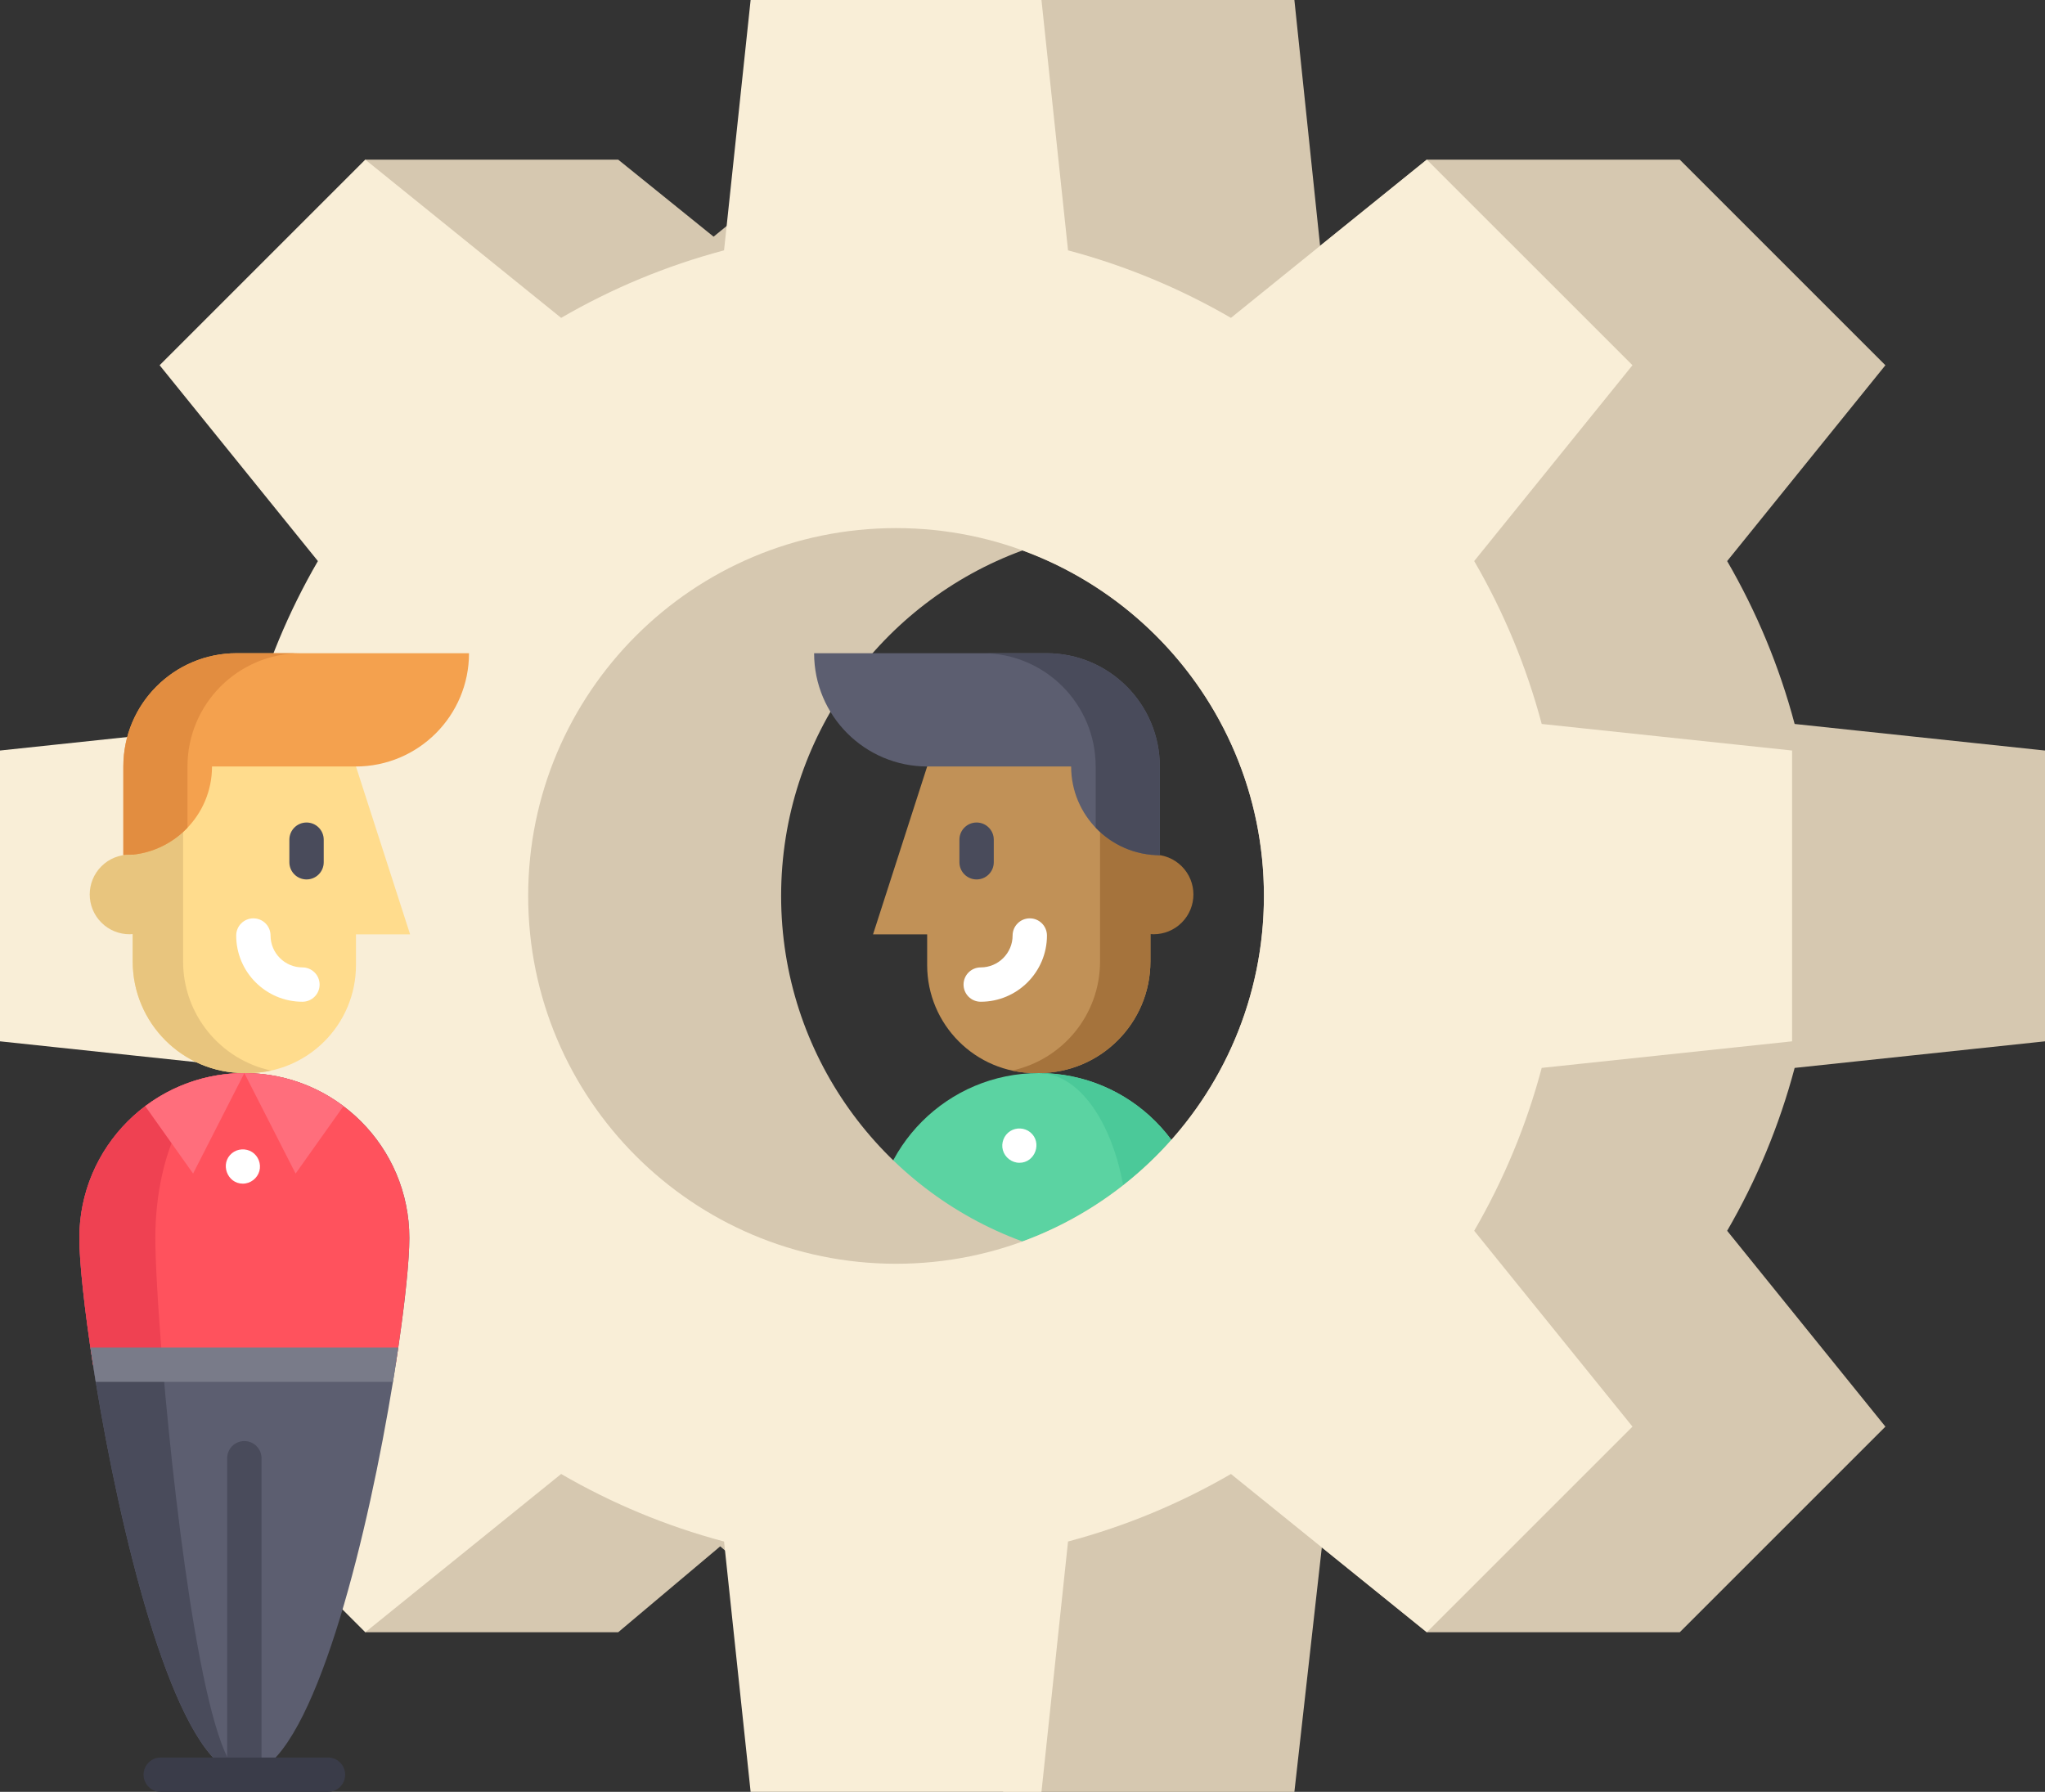 <?xml version="1.0" encoding="utf-8"?>
<!-- Generator: Adobe Illustrator 16.0.0, SVG Export Plug-In . SVG Version: 6.00 Build 0)  -->
<!DOCTYPE svg PUBLIC "-//W3C//DTD SVG 1.1//EN" "http://www.w3.org/Graphics/SVG/1.1/DTD/svg11.dtd">
<svg version="1.1" id="Capa_1" xmlns="http://www.w3.org/2000/svg" xmlns:xlink="http://www.w3.org/1999/xlink" x="0px" y="0px"
	 width="150px" height="131.449px" viewBox="25 9.275 150 131.449" enable-background="new 25 9.275 150 131.449"
	 xml:space="preserve">
<rect x="25" y="9.275" width="150" height="131.449" fill="#333333" stroke="none"/>
<path fill="#C19157" d="M93.007,65.506l-3.97,12.314h3.97v2.25c0,4.376,3.548,7.924,7.924,7.924h0.264
	c4.522,0,8.188-3.666,8.188-8.188V65.506l-9.572-4.572L93.007,65.506z"/>
<g>
	<path fill="#A5733C" d="M99.229,87.811c0.548,0.121,1.118,0.185,1.702,0.185h0.264c4.522,0,8.188-3.666,8.188-8.188V65.506
		l-3.695-1.766v16.065C105.688,83.736,102.92,87.018,99.229,87.811z"/>
	<path fill="#A5733C" d="M107.554,72.828c1.14-1.14,2.987-1.14,4.128,0c1.139,1.14,1.139,2.988,0,4.127
		c-1.141,1.141-2.988,1.141-4.128,0"/>
</g>
<path fill="#FFFFFF" d="M96.936,82.762c2.679,0,4.858-2.179,4.858-4.857c0-0.696-0.563-1.261-1.26-1.261
	c-0.696,0-1.26,0.564-1.26,1.261c0,1.289-1.049,2.338-2.338,2.338c-0.696,0-1.26,0.564-1.26,1.26S96.239,82.762,96.936,82.762z"/>
<path fill="#494B5B" d="M96.633,73.79c0.696,0,1.26-0.564,1.26-1.26v-1.656c0-0.696-0.564-1.26-1.26-1.26s-1.26,0.564-1.26,1.26
	v1.656C95.373,73.226,95.938,73.79,96.633,73.79z"/>
<path fill="#5BD3A2" d="M89.093,100.096c0,1.715,0.356,5.145,1.001,9.293h22.202c0.646-4.148,1.001-7.578,1.001-9.293
	c0-6.684-5.418-12.101-12.102-12.101C94.511,87.995,89.093,93.412,89.093,100.096z"/>
<path fill="#4BC999" d="M107.725,100.096c0,1.715-0.191,5.145-0.539,9.293h5.111c0.645-4.148,1-7.578,1-9.293
	c0-6.684-5.418-12.101-12.102-12.101C104.801,87.995,107.725,93.412,107.725,100.096z"/>
<path fill="#FFFFFF" d="M99.774,94.576c1.157,0,1.696-1.496,0.8-2.234c-0.416-0.342-1.024-0.377-1.478-0.088
	c-0.459,0.293-0.682,0.873-0.536,1.396C98.711,94.188,99.214,94.576,99.774,94.576z"/>
<path fill="#D6C8B0" d="M175,85.666V64.334l-18.364-1.949c-1.125-4.236-2.802-8.246-4.95-11.949l11.607-14.367l-15.084-15.084
	h-18.551l-7.83,6.324l-1.885-18.033H98.608L77.341,26.637l-6.998-5.652H51.792v108.031h18.551l7.486-6.303l20.78,18.013h21.334
	l2.012-17.933l7.703,6.223h18.551l15.085-15.084l-11.608-14.367c2.148-3.703,3.826-7.713,4.951-11.949L175,85.666z M100,100.346
	c0,0,0,0-0.003,0c-10.33-3.783-17.702-13.705-17.702-25.344c0-11.645,7.372-21.564,17.702-25.347c0.003,0,0.003,0,0.003,0
	c10.333,3.782,17.708,13.702,17.708,25.344C117.709,86.644,110.334,96.563,100,100.346z"/>
<path fill="#F9EED7" d="M43.365,87.615c1.125,4.236,2.803,8.246,4.953,11.949l-11.61,14.367l15.085,15.085l14.367-11.61
	c3.703,2.15,7.713,3.828,11.949,4.953l1.949,18.365h21.333l1.949-18.365c4.236-1.125,8.247-2.803,11.95-4.953l14.366,11.61
	l15.086-15.085l-11.61-14.367c2.149-3.703,3.827-7.713,4.952-11.949l18.365-1.949V64.333l-18.365-1.949
	c-1.125-4.236-2.803-8.247-4.952-11.95l11.61-14.366l-15.086-15.084l-14.367,11.61c-3.703-2.15-7.713-3.827-11.949-4.953
	l-1.949-18.365H80.058l-1.949,18.365c-4.236,1.125-8.247,2.802-11.95,4.953l-14.366-11.61L36.708,36.068l11.61,14.367
	c-2.15,3.703-3.827,7.713-4.953,11.95L25,64.333v21.333L43.365,87.615z M63.741,75c0-14.902,12.081-26.984,26.984-26.984
	c14.902,0,26.984,12.082,26.984,26.984c0,14.903-12.082,26.984-26.984,26.984C75.822,101.983,63.741,89.902,63.741,75z"/>
<path fill="#FFDC8D" d="M51.111,65.506l3.97,12.314h-3.97v2.25c0,4.376-3.548,7.924-7.924,7.924h-0.264
	c-4.522,0-8.188-3.666-8.188-8.188V65.506l9.572-4.572L51.111,65.506z"/>
<path fill="#E8C57E" d="M44.889,87.811c-0.548,0.121-1.117,0.185-1.702,0.185h-0.264c-4.522,0-8.189-3.666-8.189-8.188V65.506
	l3.696-1.766v16.065C38.431,83.736,41.198,87.018,44.889,87.811z"/>
<path fill="#F4A14E" d="M42.358,57.194c-4.59,0-8.311,3.721-8.311,8.311v6.505l0,0c3.592,0,6.504-2.912,6.504-6.505l0,0h10.54
	c4.59,0,8.311-3.721,8.311-8.311H42.358z"/>
<path fill="#E28D40" d="M38.751,65.505c0-4.59,3.721-8.311,8.311-8.311h-4.704c-4.59,0-8.311,3.721-8.311,8.311v6.505
	c1.851,0,3.52-0.774,4.704-2.015V65.505L38.751,65.505z"/>
<path fill="#E8C57E" d="M36.564,72.828c-1.14-1.14-2.988-1.14-4.128,0c-1.14,1.14-1.14,2.988,0,4.127
	c1.14,1.141,2.988,1.141,4.128,0"/>
<path fill="#FFFFFF" d="M47.183,82.762c-2.679,0-4.858-2.179-4.858-4.857c0-0.696,0.564-1.261,1.26-1.261s1.26,0.564,1.26,1.261
	c0,1.289,1.049,2.338,2.338,2.338c0.696,0,1.26,0.564,1.26,1.26S47.879,82.762,47.183,82.762z"/>
<path fill="#494B5B" d="M47.485,73.79c-0.696,0-1.26-0.564-1.26-1.26v-1.656c0-0.696,0.564-1.26,1.26-1.26s1.26,0.564,1.26,1.26
	v1.656C48.745,73.226,48.181,73.79,47.485,73.79z"/>
<path fill="#5C5E70" d="M55.025,100.096c0,1.539-0.287,4.455-0.812,8.032c-0.061,0.411-0.123,0.832-0.19,1.261
	c-0.064,0.412-0.131,0.833-0.2,1.26c-1.785,10.916-5.385,25.867-9.641,28.434c-0.413,0.25-0.835,0.383-1.26,0.383
	c-0.425,0-0.847-0.133-1.26-0.383c-4.256-2.566-7.856-17.518-9.641-28.434c-0.069-0.427-0.136-0.847-0.2-1.26
	c-0.067-0.429-0.129-0.849-0.19-1.26c-0.524-3.578-0.812-6.494-0.812-8.033c0-6.684,5.418-12.101,12.102-12.101
	S55.025,93.412,55.025,100.096z"/>
<path fill="#494B5B" d="M42.923,139.465c-4.968,0-9.237-18.061-11.101-30.076c-0.646-4.148-1.001-7.578-1.001-9.293
	c0-6.684,5.418-12.101,12.102-12.101c-3.606,0-6.529,5.417-6.529,12.101c0,1.715,0.191,5.145,0.539,9.293
	C37.939,121.404,40.243,139.465,42.923,139.465z"/>
<path fill="#FF525D" d="M55.025,100.096c0,1.715-0.356,5.145-1.001,9.293H31.822c-0.645-4.148-1.001-7.578-1.001-9.293
	c0-6.684,5.418-12.101,12.103-12.101C49.607,87.995,55.025,93.412,55.025,100.096z"/>
<path fill="#EF4152" d="M36.394,100.096c0,1.715,0.191,5.145,0.539,9.293h-5.111c-0.646-4.148-1.001-7.578-1.001-9.293
	c0-6.684,5.418-12.101,12.102-12.101C39.317,87.995,36.394,93.412,36.394,100.096z"/>
<g>
	<path fill="#FF6E7C" d="M35.653,90.421c2.024-1.523,4.542-2.426,7.27-2.426l-3.76,7.372L35.653,90.421z"/>
	<path fill="#FF6E7C" d="M50.194,90.421L50.194,90.421l-3.512,4.946l-3.76-7.373C45.651,87.995,48.17,88.897,50.194,90.421z"/>
</g>
<path fill="#494B5B" d="M44.183,116.25v22.832c-0.413,0.25-0.835,0.383-1.26,0.383c-0.425,0-0.847-0.133-1.26-0.383V116.25
	c0-0.695,0.563-1.26,1.26-1.26C43.619,114.99,44.183,115.555,44.183,116.25z"/>
<path fill="#797B89" d="M54.214,108.129c-0.06,0.411-0.123,0.831-0.19,1.26c-0.063,0.412-0.131,0.833-0.2,1.26H32.022
	c-0.069-0.427-0.136-0.847-0.2-1.26c-0.067-0.429-0.129-0.849-0.19-1.26H54.214z"/>
<path fill="#FFFFFF" d="M42.811,96.107c-1.158,0-1.696-1.495-0.8-2.232c0.416-0.343,1.024-0.377,1.478-0.088
	c0.459,0.291,0.682,0.872,0.536,1.396C43.874,95.722,43.371,96.107,42.811,96.107z"/>
<path fill="#3A3C49" d="M49.057,140.726H36.789c-0.696,0-1.26-0.564-1.26-1.261c0-0.695,0.564-1.26,1.26-1.26h12.268
	c0.696,0,1.26,0.564,1.26,1.26C50.317,140.161,49.752,140.726,49.057,140.726z"/>
<path fill="#5C5E70" d="M101.76,57.194c4.59,0,8.311,3.721,8.311,8.311v6.505l0,0c-3.592,0-6.504-2.912-6.504-6.505l0,0h-10.54
	c-4.59,0-8.312-3.721-8.312-8.311H101.76z"/>
<path fill="#494B5B" d="M105.367,65.505c0-4.59-3.722-8.311-8.312-8.311h4.705c4.59,0,8.312,3.721,8.312,8.311v6.505
	c-1.851,0-3.521-0.774-4.704-2.015V65.505L105.367,65.505z"/>
</svg>
